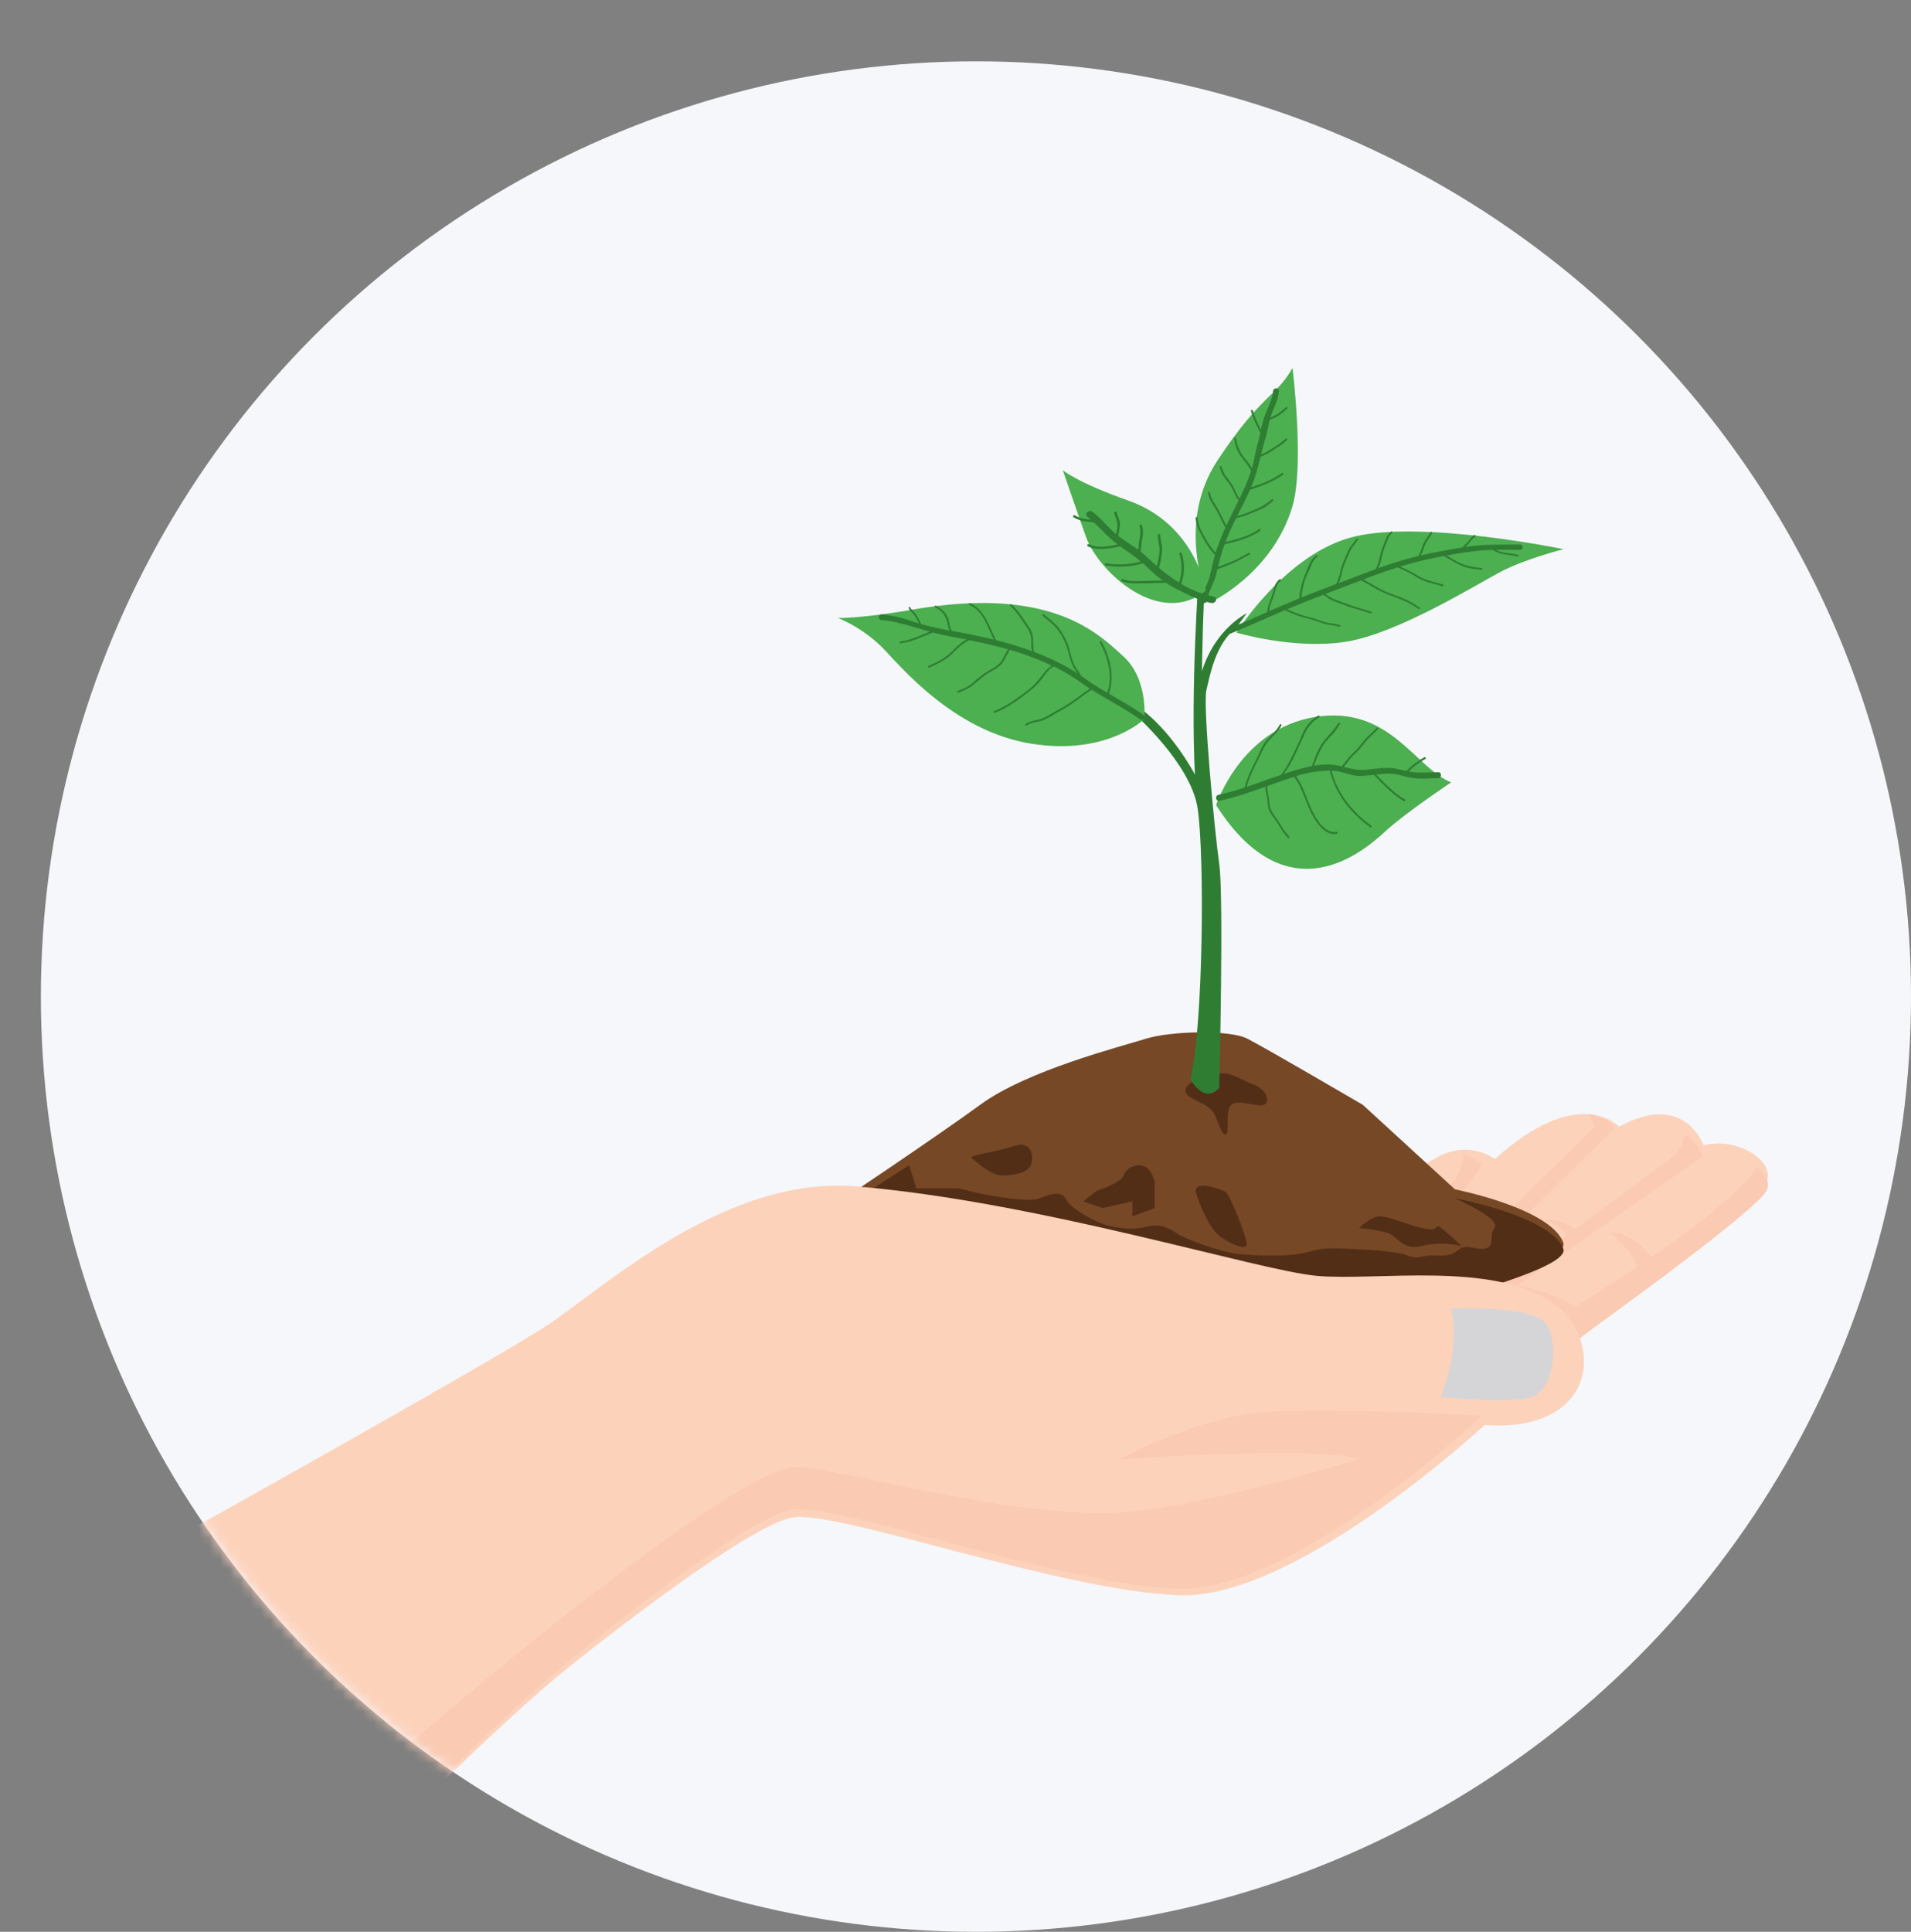 <svg width="187" height="189" fill="none" xmlns="http://www.w3.org/2000/svg"><rect width="100%" height="100%" fill="#808080" stroke="none"/><circle cx="95.5" cy="97.5" r="91.5" fill="#F5F7FA"/><path d="M153.198 132s19.139-14.485 19.738-16.529c.598-2.044-3.101-4.258-6.229-3.409 0 0-1.845-5.388-8.272-1.822 0 0-3.871-4.321-12.164 3.17 0 0-3.556-2.917-7.977 1.619-4.422 4.536-21.472 14.686-22.281 15.147-.81.461 37.185 1.824 37.185 1.824Z" fill="#FDD2BB"/><path d="M141.718 126.5 158 110.325s-.846-1.097-2.594-1.325c.408.632.728 1.219.588 1.331-.14.112-4.354 4.244-8.535 8.354-.704-.279-1.73-.532-2.681-.195 0 0 1.125.264 1.96.905C142.758 123.308 139 127 139 127l2.718-.5Zm.654-11.118C141.39 116.639 132 126.191 132 126.191l1.787.809s9.91-10.385 11.213-13.113a3.936 3.936 0 0 0-1.753-.887c-.127.789-.378 1.74-.875 2.382Zm30.562.972c.241-.764-.199-1.554-1.012-2.175-1.555 2.436-6.187 5.963-10.338 8.823-.755-.943-2.309-2.56-4.02-2.426 0 0 2.29 1.864 2.607 3.388a166.423 166.423 0 0 1-6.051 3.884c-1.333-.999-3.794-1.69-5.627-2.095l18.153-12.615a4.875 4.875 0 0 0-1.755-2.138c-.181.761-.561 1.648-1.344 2.272-.783.623-5.059 3.781-9.427 6.991-.525-.421-1.542-.997-3.127-.901 0 0 1.652.35 2.3 1.51-2.29 1.681-4.531 3.33-6.243 4.587-.549-.1-.891-.156-.891-.156l.208.651-2.367 1.744h1.686l1.019-.709 1.552 4.845 4.776.166s19.293-13.712 19.901-15.646Z" fill="#FACAB2"/><path d="M81 118.318s10.384-6.916 14.968-10.266c4.583-3.35 13.798-5.682 16.152-6.424 2.354-.742 8.147-.927 9.956 0 1.809.926 11.28 6.462 11.28 6.462l9.015 8.27s9.306 1.83 10.593 5.185c.92 2.402-16.079 6.207-17.781 7.873-1.702 1.667-10.959 3.582-18.206 3.582C95.967 133 81 118.318 81 118.318Z" fill="#764826"/><path d="M144.064 122.059c-1.626-.349-1.177.878-3.202.778-2.025-.099-1.951.451-3.108 0s-4.28-.603-6.693-.69c-2.414-.087-2.414.315-4.104.555-1.691.239-4.103.118-5.671 0-1.569-.119-5.07-1.405-5.914-1.914-.843-.509-1.69-1.128-3.018-.805-1.328.323-2.292.262-3.62 0-1.328-.262-3.982-1.734-4.388-2.601-.407-.867-1.4-.647-2.601-.148-1.201.5-5.913-.383-7.844-.968h-4.226l-.71-2.266A801.377 801.377 0 0 1 81 119.089S95.967 133 116.98 133c7.241 0 16.499-1.814 18.204-3.393 1.705-1.58 18.692-5.184 17.781-7.46-1.288-3.187-10.593-4.913-10.593-4.913s4.596 2.032 3.875 2.895c-.722.864.505 2.507-2.183 1.93Z" fill="#532E17"/><path d="M95 113.201c1.072-.425 2.613-.528 4.139-1.054 1.526-.527 1.986.451 1.833 1.543-.152 1.091-1.81 1.316-2.971 1.31-1.162-.006-3.001-1.799-3.001-1.799Zm22.004 3.398c-.117-1.212 2.44-.251 2.905 0 .465.25 2.091 4.502 2.091 5.088 0 .586-1.049.335-2.504-.638-1.456-.973-2.492-4.45-2.492-4.45Zm15.996 3.55s2.337.194 3.098.617c.76.424 1.315 1.597 3.078 1.123s3.824 0 3.824 0-1.206-1.163-1.965-1.736c-.758-.573.017.464-1.859 0-1.875-.463-2.979-1.031-3.971-1.146-.992-.114-2.205 1.142-2.205 1.142Zm-25.708-3.64s2.39-.75 2.655-1.499c.264-.749 1.196-1.215 1.991-.921.796.295 1.062 1.554 1.062 1.554v2.548l-2.188.809v-1.457l-2.921.648-1.891-.648 1.292-1.034Zm11.125-11.286s-1.082.168-1.826.67-.83 1.052 0 1.528c.83.475 1.66.732 2.128 1.402.469.671.738 2.177 1.203 2.177.464 0-.092-2.255.556-2.889.647-.635 2.404.21 3.143 0 .739-.211.402-1.549-1.048-2.051-1.449-.502-2.334-1.506-4.156-.837Z" fill="#532E17"/><path d="M119.307 106.433s.463-18.697 0-21.915c-.463-3.219-1.605-15.477-1.261-16.963.344-1.486.917-4.581 2.864-6.067l1.09-1.486s-3.086 1.486-4.383 5.67c0 0 .062-5.721.354-9.672l-.669.297s-.808 11.01-.373 19.487c0 0-2.406-4.642-5.929-6.872v.93s5.5 4.835 6.187 9.193c.686 4.357.591 21.07-.693 26.55 0 0 1.284 2.506 2.813.848Z" fill="#2E7D33"/><path d="M111.974 70.347s.416-3.894-2.062-6.142c-2.477-2.247-7.043-6.88-20.481-4.582-5.305.914-7.431.836-7.431.836a13.763 13.763 0 0 1 4.45 3.005c1.94 2.033 7.018 8.081 14.435 9.289 7.418 1.208 11.089-2.406 11.089-2.406Z" fill="#4CAF50"/><path d="M111.91 69.956c-1.09-.775-2.255-1.417-3.405-2.086.601-1.643.121-3.614-.722-5.08-.058-.101-.223-.024-.162.078.809 1.42 1.295 3.312.727 4.91-.765-.449-1.524-.91-2.247-1.436a13.905 13.905 0 0 0-.303-.212c-.231-.45-.584-.82-.776-1.314-.219-.558-.309-1.15-.503-1.713a7.32 7.32 0 0 0-.798-1.505c-.39-.6-1.05-1.04-1.581-1.501-.087-.077-.19.072-.103.15.527.46 1.132.893 1.545 1.47.364.51.647 1.075.841 1.673.152.505.257 1.006.437 1.505.154.355.35.69.584.996a21.457 21.457 0 0 0-4.245-2.1c-.126-.461-.091-.931-.117-1.407a2.198 2.198 0 0 0-.436-1.091c-.497-.75-1.007-1.556-1.678-2.159-.087-.077-.19.072-.103.15.661.594 1.132 1.396 1.642 2.127.289.421.433.928.409 1.44-.004.29.022.58.079.863-.403-.148-.809-.29-1.216-.424a29.463 29.463 0 0 0-2.306-.657c-.692-1.327-1.085-2.973-2.554-3.625-.107-.046-.17.125-.063.172 1.359.603 1.763 2.136 2.386 3.394a63.038 63.038 0 0 0-4.044-.833h-.013c-.305-.32-.25-.87-.41-1.274-.218-.55-.686-.943-1.192-1.211-.103-.054-.162.118-.065.164a2.161 2.161 0 0 1 1.202 1.592c.034.235.104.464.21.677a30.207 30.207 0 0 1-2.803-.638 4.073 4.073 0 0 0-1.019-1.53.12.12 0 0 0-.023-.012.092.092 0 0 0-.016-.103.089.089 0 0 0-.1-.019.09.09 0 0 0-.052.09.089.089 0 0 0 .065.08.098.098 0 0 0 .02.114c.392.368.701.816.908 1.315l-.542-.165a13.318 13.318 0 0 0-3.073-.71.268.268 0 0 0-.198.063.276.276 0 0 0 .15.485c1.617.15 3.163.704 4.736 1.141-.91.367-1.78.813-2.775.938a.076.076 0 0 0-.067.06.106.106 0 0 0-.033-.01.09.09 0 0 0-.06.024.093.093 0 0 0 .044.158.08.08 0 0 0 .057-.015.082.082 0 0 0 .032-.05.088.088 0 0 0 .06.014c1.082-.138 2.032-.657 3.038-1.036.401.105.809.203 1.21.28.697.135 1.388.268 2.077.404-.45.272-.864.603-1.228.986-.343.35-.723.662-1.132.93-.431.25-.879.469-1.34.657-.105.046-.029.212.078.164.759-.337 1.511-.683 2.129-1.253.547-.506 1.086-1.135 1.78-1.421 1.265.255 2.518.534 3.769.892-.207.363-.383.744-.602 1.102-.323.522-.873.754-1.378 1.051-.475.307-.924.653-1.343 1.034a3.67 3.67 0 0 1-.841.58c-.245.111-.497.197-.74.315a.09.09 0 0 0-.045.052.093.093 0 0 0 .003.07.088.088 0 0 0 .12.043c.461-.226.937-.364 1.345-.688.563-.445 1.08-.947 1.7-1.314.412-.243.857-.44 1.171-.821.314-.381.529-.918.788-1.378.26.077.522.156.783.24 1.14.362 2.256.8 3.339 1.314a2.57 2.57 0 0 0-.684.626c-.407.492-.758.985-1.235 1.43a18.15 18.15 0 0 1-1.753 1.315 8.964 8.964 0 0 1-1.961 1.077c-.109.043-.032.207.076.164 1.236-.474 2.36-1.314 3.397-2.124a6.614 6.614 0 0 0 1.207-1.209c.333-.438.647-.964 1.163-1.194a18.6 18.6 0 0 1 2.652 1.579c.284.204.576.397.868.586-1.056.715-2.04 1.54-3.177 2.12-.558.283-1.094.71-1.699.87-.503.131-.983.177-1.425.481-.095.066.021.206.117.14.496-.342 1.074-.316 1.617-.523.544-.206 1.07-.6 1.608-.875 1.12-.572 2.084-1.406 3.126-2.108 1.579 1 3.248 1.837 4.776 2.921a.265.265 0 0 0 .191.031.275.275 0 0 0 .124-.473Z" fill="#2E7D33"/><path d="M119 78.77s2.421-7.47 9.709-8.626c7.289-1.155 9.715 4.957 13.291 6.402 0 0-4.472 2.978-6.402 4.756-1.93 1.779-9.496 8.6-16.598-2.532Z" fill="#4CAF50"/><path d="M140.765 75.559c-.793 0-1.585.063-2.377 0a4.967 4.967 0 0 1-.544-.082 7.257 7.257 0 0 1 1.636-1.223.105.105 0 0 0 .03-.126.094.094 0 0 0-.044-.048.083.083 0 0 0-.063-.003 7.853 7.853 0 0 0-1.784 1.356c-.599-.13-1.179-.308-1.817-.306-.729 0-1.458.117-2.184.188-.754.074-1.426-.112-2.125-.281.23-.27.437-.56.662-.835.273-.334.61-.603.897-.923.287-.32.528-.686.834-.994.306-.308.634-.59.93-.913.082-.088-.032-.239-.114-.15-.298.322-.62.61-.932.912-.312.303-.55.664-.832.996-.282.333-.612.598-.898.921-.287.324-.488.639-.755.936a8.031 8.031 0 0 0-.599-.122c-.7-.1-1.41-.084-2.106.048a11.7 11.7 0 0 1 .911-2.016c.256-.412.604-.72.92-1.07.262-.3.498-.63.702-.983a.116.116 0 0 0 .006-.07.102.102 0 0 0-.037-.056.08.08 0 0 0-.06-.016.086.086 0 0 0-.055.032c-.488.819-1.205 1.381-1.704 2.182-.385.62-.634 1.34-.889 2.036-.926.195-1.84.454-2.738.774a13.94 13.94 0 0 0 1.369-2.484c.231-.512.461-1.023.71-1.521a3.446 3.446 0 0 1 1.364-1.528c.1-.06.026-.239-.074-.177-.43.237-.808.576-1.109.992-.341.497-.58 1.114-.832 1.67-.504 1.106-.997 2.219-1.743 3.153l-.051.017c-1.097.363-2.179.77-3.271 1.137.277-1.06.827-2.058 1.29-3.025.276-.577.501-1.088.926-1.555.424-.467.868-.824 1.166-1.402.055-.11-.089-.221-.146-.11-.317.605-.807 1-1.244 1.482-.387.424-.607.942-.848 1.475-.475 1.038-1.069 2.065-1.34 3.2a23.9 23.9 0 0 1-2.585.72.267.267 0 0 0-.171.123.326.326 0 0 0-.043.22.303.303 0 0 0 .11.191.242.242 0 0 0 .198.048c1.537-.323 3.023-.85 4.51-1.38.023.314.069.627.139.933.092.453.065.914.225 1.347.16.434.51.79.75 1.171.342.543.648 1.097 1.087 1.551.082.087.218-.04.134-.127a6.874 6.874 0 0 1-.908-1.256c-.268-.447-.608-.85-.854-1.312-.204-.384-.158-.837-.231-1.26a7.965 7.965 0 0 1-.168-1.11l.764-.272a43.804 43.804 0 0 1 1.874-.626c.873 1.156 1.16 2.686 1.902 3.94.491.84 1.301 1.82 2.279 1.625a.088.088 0 0 0 .053-.042.111.111 0 0 0 .013-.072.102.102 0 0 0-.035-.062.082.082 0 0 0-.063-.018c-1.117.222-2.021-1.279-2.463-2.234-.499-1.09-.8-2.255-1.491-3.211a11.158 11.158 0 0 1 3.292-.53c.633 2.413 2.104 4.176 3.961 5.534.094.07.194-.093.098-.162-1.811-1.321-3.25-3.03-3.88-5.37.114 0 .228.013.342.024.856.08 1.615.514 2.493.486.432-.014.862-.06 1.293-.108.933.94 1.827 1.931 2.96 2.577.1.056.199-.107.098-.165-1.076-.612-1.936-1.538-2.821-2.437.363-.039.726-.076 1.091-.088.808-.028 1.537.246 2.321.398.865.166 1.769.046 2.64.042.346.01.39-.578.048-.576Z" fill="#2E7D33"/><path d="M121 61.895s4.843-7.798 11.545-9.403C139.247 50.886 153 53.728 153 53.728s-3.741.947-6.143 2.207c-2.402 1.26-10.081 6.047-15.143 6.85-5.062.801-10.714-.89-10.714-.89Z" fill="#4CAF50"/><path d="M148.709 53.273c-1.177.018-2.359 0-3.534.055-.6.03-1.197.094-1.788.191.095-.097.195-.191.29-.293.21-.225.4-.561.678-.716a.088.088 0 0 0 .045-.054.079.079 0 0 0-.009-.066.106.106 0 0 0-.06-.041.107.107 0 0 0-.074.009c-.292.164-.424.456-.646.687-.169.175-.359.333-.508.514-.519.085-1.034.18-1.549.269-.858.152-1.695.318-2.524.515a5.82 5.82 0 0 0 .339-.84c.17-.49.536-.884.771-1.347.051-.098-.113-.181-.169-.083-.204.399-.534.745-.702 1.157-.168.413-.262.805-.488 1.17a37.126 37.126 0 0 0-3.916 1.195c.254-.535.339-1.115.498-1.683.088-.27.191-.536.308-.797.126-.318.248-.736.56-.953.095-.066 0-.212-.099-.145-.455.316-.571.912-.776 1.369-.339.748-.339 1.573-.745 2.297l-.295.11c-1.103.422-2.203.839-3.318 1.257.262-.575.315-1.216.55-1.803.183-.456.378-.92.594-1.369.189-.39.508-.698.738-1.064a.077.077 0 0 0 .009-.066.092.092 0 0 0-.047-.052.105.105 0 0 0-.073-.007.094.094 0 0 0-.058.041c-.2.329-.481.608-.678.941-.222.39-.358.814-.539 1.217-.329.724-.369 1.564-.757 2.26-1.136.43-2.268.864-3.39 1.314a7.199 7.199 0 0 1 .456-1.99c.115-.313.273-.608.409-.912.179-.403.283-.81.691-1.083.097-.065 0-.21-.098-.144-.61.409-.824 1.238-1.085 1.849a6.937 6.937 0 0 0-.568 2.362c-.988.399-1.964.82-2.938 1.244.01-.488.237-.956.408-1.418.2-.532.202-1.171.71-1.565.094-.071-.044-.188-.135-.118-.493.383-.548.988-.714 1.52-.169.564-.467 1.089-.457 1.672-1.288.563-2.573 1.13-3.878 1.66-.339.136-.035.57.294.436 1.776-.723 3.511-1.52 5.27-2.269.427.152.829.35 1.249.51.42.16.864.253 1.291.375.427.122.848.272 1.283.415.486.163 1.017.152 1.502.315.113.04.159-.126.047-.164-.446-.152-.915-.152-1.369-.27-.424-.107-.82-.304-1.249-.415a15.118 15.118 0 0 1-1.563-.456c-.327-.126-.637-.276-.961-.404.309-.13.617-.259.929-.385.868-.353 1.741-.695 2.615-1.032.219.12.412.276.622.412.363.233.856.345 1.259.508.9.363 1.834.594 2.759.894.115.036.169-.128.047-.165-.959-.304-1.921-.556-2.853-.933-.443-.18-.916-.304-1.304-.575-.11-.076-.216-.152-.327-.219 1.168-.456 2.339-.892 3.51-1.336.873.456 1.676 1.019 2.615 1.377 1.049.403 2.1.745 2.982 1.417.092.072.224-.05.131-.121-.847-.65-1.864-1.011-2.881-1.39-.951-.351-1.761-.895-2.633-1.368l.716-.271a44.278 44.278 0 0 1 2.632-.912c.679.277 1.328.607 1.941.988.755.473 1.598.578 2.45.858.114.038.159-.127.046-.165-.831-.272-1.661-.384-2.403-.84a13.957 13.957 0 0 0-1.776-.92 36.222 36.222 0 0 1 4.006-.986l.276-.051c.531.304 1.034.635 1.591.895.646.304 1.356.385 2.076.444.121.01.117-.16 0-.169-.805-.068-1.525-.194-2.242-.548-.401-.201-.776-.443-1.16-.671 1.076-.196 2.159-.382 3.25-.48.432-.04.868-.058 1.305-.067.612.53 1.608.424 2.388.65.115.034.169-.13.047-.164-.664-.193-1.564-.118-2.151-.492.77-.01 1.543 0 2.305 0a.307.307 0 0 0 .205-.077.247.247 0 0 0 .085-.185.246.246 0 0 0-.086-.184.305.305 0 0 0-.205-.076Z" fill="#2E7D33"/><path d="M118.342 59s-3.5-7.468.804-13.967c4.304-6.499 5.678-6.125 7.333-9.033 0 0 1.172 9.494 0 13.505-1.94 6.636-8.137 9.495-8.137 9.495Z" fill="#4CAF50"/><path d="M124.263 41.045c.663-.168 1.209-.625 1.706-1.07.092-.08-.042-.213-.132-.132-.448.398-.933.819-1.524.995a6.53 6.53 0 0 1 .107-.316c.284-.76.664-1.427.723-2.252.024-.361-.542-.36-.567 0-.059.841-.508 1.591-.803 2.373-.158.455-.284.92-.376 1.393-.331-.595-.6-1.222-.804-1.87a.094.094 0 0 0-.172-.019.097.097 0 0 0-.008.07c.231.733.541 1.437.927 2.101-.073.337-.149.673-.246.994-.247.82-.338 1.682-.586 2.503a5.887 5.887 0 0 0-.616-.872c-.469-.581-.799-1.142-.897-1.893a.098.098 0 0 0-.022-.052.1.1 0 0 0-.048-.03.094.094 0 0 0 .02-.054.091.091 0 0 0-.06-.09.093.093 0 0 0-.126.08.09.09 0 0 0 .015.056.095.095 0 0 0 .044.036.078.078 0 0 0-.011.054 3.37 3.37 0 0 0 .572 1.535c.347.505.794.932 1.05 1.489-.312.922-.69 1.822-1.131 2.69-.303-.361-.444-.86-.678-1.26a8.373 8.373 0 0 0-.626-.864c-.241-.31-.325-.632-.462-.99-.043-.111-.226-.063-.182.05.122.316.183.632.386.912.241.336.508.64.722.987.279.439.411.96.753 1.345-.406.827-.818 1.643-1.202 2.472-.261-.48-.498-.977-.75-1.465a9.156 9.156 0 0 0-.539-.903 2.749 2.749 0 0 1-.32-.867.092.092 0 0 0-.115-.066.096.096 0 0 0-.057.044.097.097 0 0 0-.009.07c.04.223.102.441.187.651.169.35.418.673.609 1.01.315.57.584 1.163.898 1.735a23.54 23.54 0 0 0-.886 2.226l-.073.229a7.233 7.233 0 0 1-.963-1.366c-.363-.629-.776-1.296-.803-2.036 0-.12-.193-.121-.188 0 .025.745.403 1.362.755 2a7.099 7.099 0 0 0 1.136 1.609c-.201.7-.338 1.414-.519 2.12-.202.81-.715 1.494-.806 2.324-.041.36.526.357.565 0 .09-.805.661-1.67.862-2.477l.139-.568a22.02 22.02 0 0 0 1.465-.565c.585-.247 1.11-.582 1.683-.85.11-.052.015-.213-.095-.168-.471.222-.899.517-1.378.722-.536.227-1.072.445-1.621.639.169-.71.359-1.411.608-2.109.012-.037.029-.074.042-.113 1.219-.274 2.445-.595 3.482-1.318.098-.067 0-.23-.095-.168-.986.688-2.147 1.009-3.307 1.27.301-.794.66-1.561 1.038-2.321.614-.152 1.213-.36 1.788-.622.335-.121.661-.264.977-.428.303-.191.586-.41.847-.655.091-.08-.043-.21-.134-.132a5.8 5.8 0 0 1-1.737 1.033c-.528.239-1.074.436-1.633.59.429-.856.871-1.705 1.263-2.578 1.128-.363 2.251-.767 3.218-1.473.098-.07 0-.234-.095-.168-.906.664-1.956 1.06-3.018 1.406a19.99 19.99 0 0 0 .918-2.995 5.108 5.108 0 0 0 1.323-.702c.428-.287.914-.556 1.27-.934.083-.088-.051-.22-.134-.132a5.838 5.838 0 0 1-1.101.818 6.441 6.441 0 0 1-1.304.736c.136-.545.276-1.09.444-1.633.168-.577.261-1.194.417-1.79Z" fill="#2E7D33"/><path d="M118 57.779s-.964-6.474-7.595-8.806C105.404 47.214 104 46 104 46s1.472 4.306 2.267 6.521c1.247 3.475 7.255 8.93 11.733 5.258Z" fill="#4CAF50"/><path d="M118.738 58.352a9.721 9.721 0 0 1-3.153-1.225c.344-.969.365-2.01.06-2.99a.112.112 0 0 0-.057-.067.13.13 0 0 0-.092-.011.12.12 0 0 0-.073.052.107.107 0 0 0-.012.086c.285.916.272 1.89-.035 2.8a16.243 16.243 0 0 1-1.967-1.443c.135-.496.234-1 .295-1.51.085-.579-.143-1.123-.177-1.697 0-.144-.249-.144-.24 0 .03.615.246 1.187.154 1.804-.054.413-.134.823-.239 1.228-.337-.292-.663-.59-.974-.89a7.627 7.627 0 0 0-.611-.517c.074-.433.067-.877.165-1.312a2.48 2.48 0 0 0-.043-1.274c-.037-.14-.271-.08-.234.06.147.535.071.985-.035 1.522-.055.276-.053.555-.08.832-.637-.468-1.326-.883-1.948-1.361.043-.382.135-.76.147-1.148.013-.389-.228-.782-.322-1.168-.033-.14-.267-.08-.234.06.107.436.323.82.31 1.273-.02.271-.059.54-.117.807-.819-.674-1.452-1.523-2.301-2.179-.355-.277-.873.197-.514.475.119.09.232.186.344.283a9.725 9.725 0 0 0-.355-.04 2.905 2.905 0 0 1-1.221-.382c-.133-.079-.254.117-.122.194.282.159.589.278.91.352.368.097.752.058 1.11.174.692.656 1.312 1.361 2.07 1.951.076.061.154.118.232.176-.875.197-2.072.383-2.81-.018a.13.13 0 0 0-.092-.012.12.12 0 0 0-.074.052.106.106 0 0 0-.013.085.12.12 0 0 0 .056.068c.857.466 2.216.227 3.168 0 .682.492 1.376.956 2.021 1.49a7.672 7.672 0 0 1-3.365.18c-.152-.027-.218.188-.063.216a7.984 7.984 0 0 0 3.64-.222c.142.123.28.25.414.383.471.474.982.912 1.528 1.311-.563.01-1.126.027-1.689.04-.708.014-1.537.101-2.199-.174-.14-.06-.264.134-.12.193.591.248 1.227.214 1.862.21.82 0 1.64-.04 2.46-.05.354.237.724.452 1.108.644 1.04.516 2.166 1.113 3.331 1.328.46.092.655-.556.196-.64Z" fill="#2E7D33"/><mask id="a" style="mask-type:alpha" maskUnits="userSpaceOnUse" x="4" y="6" width="183" height="183"><circle cx="95.5" cy="97.5" r="91.5" fill="#fff"/></mask><g mask="url(#a)"><path d="M151.919 127.452c-5.869-4.095-17.276-2.106-23.063-2.627-5.787-.52-26.959-7.213-44.997-8.748-13.076-1.114-24.899 10.102-30.664 13.812C47.428 133.598 19 149.446 19 149.446V199s25.258-26.728 36.701-35.928c0 0 17.39-14.015 21.978-14.625 4.588-.611 26.214 7.226 37.728 7.63 11.514.405 29.874-16.661 29.874-16.661 11.138.8 11.741-8.405 6.638-11.964Z" fill="#FDD2BB"/><path d="M124.096 138.134c-7.048.452-14.56 4.653-14.56 4.653s18.934-1.368 23.424-.055c0 0-16.629 5.267-24.791 5.285-12.647.03-28.016-5.133-31.058-4.397-7.87 1.907-39.187 27.782-58.111 46.098V199s25.202-27.13 36.62-36.468c0 0 17.35-14.225 21.928-14.844 4.578-.62 26.156 7.334 37.644 7.745 11.488.41 29.808-16.911 29.808-16.911s-13.858-.841-20.904-.388Z" fill="#FACAB2"/></g><path d="M141.976 128.046s8.241-.476 9.434 1.636c1.194 2.112.513 6.249-1.471 6.986-1.985.736-8.939.019-8.939.019s1.978-4.966.976-8.641Z" fill="#D5D5D7"/></svg>